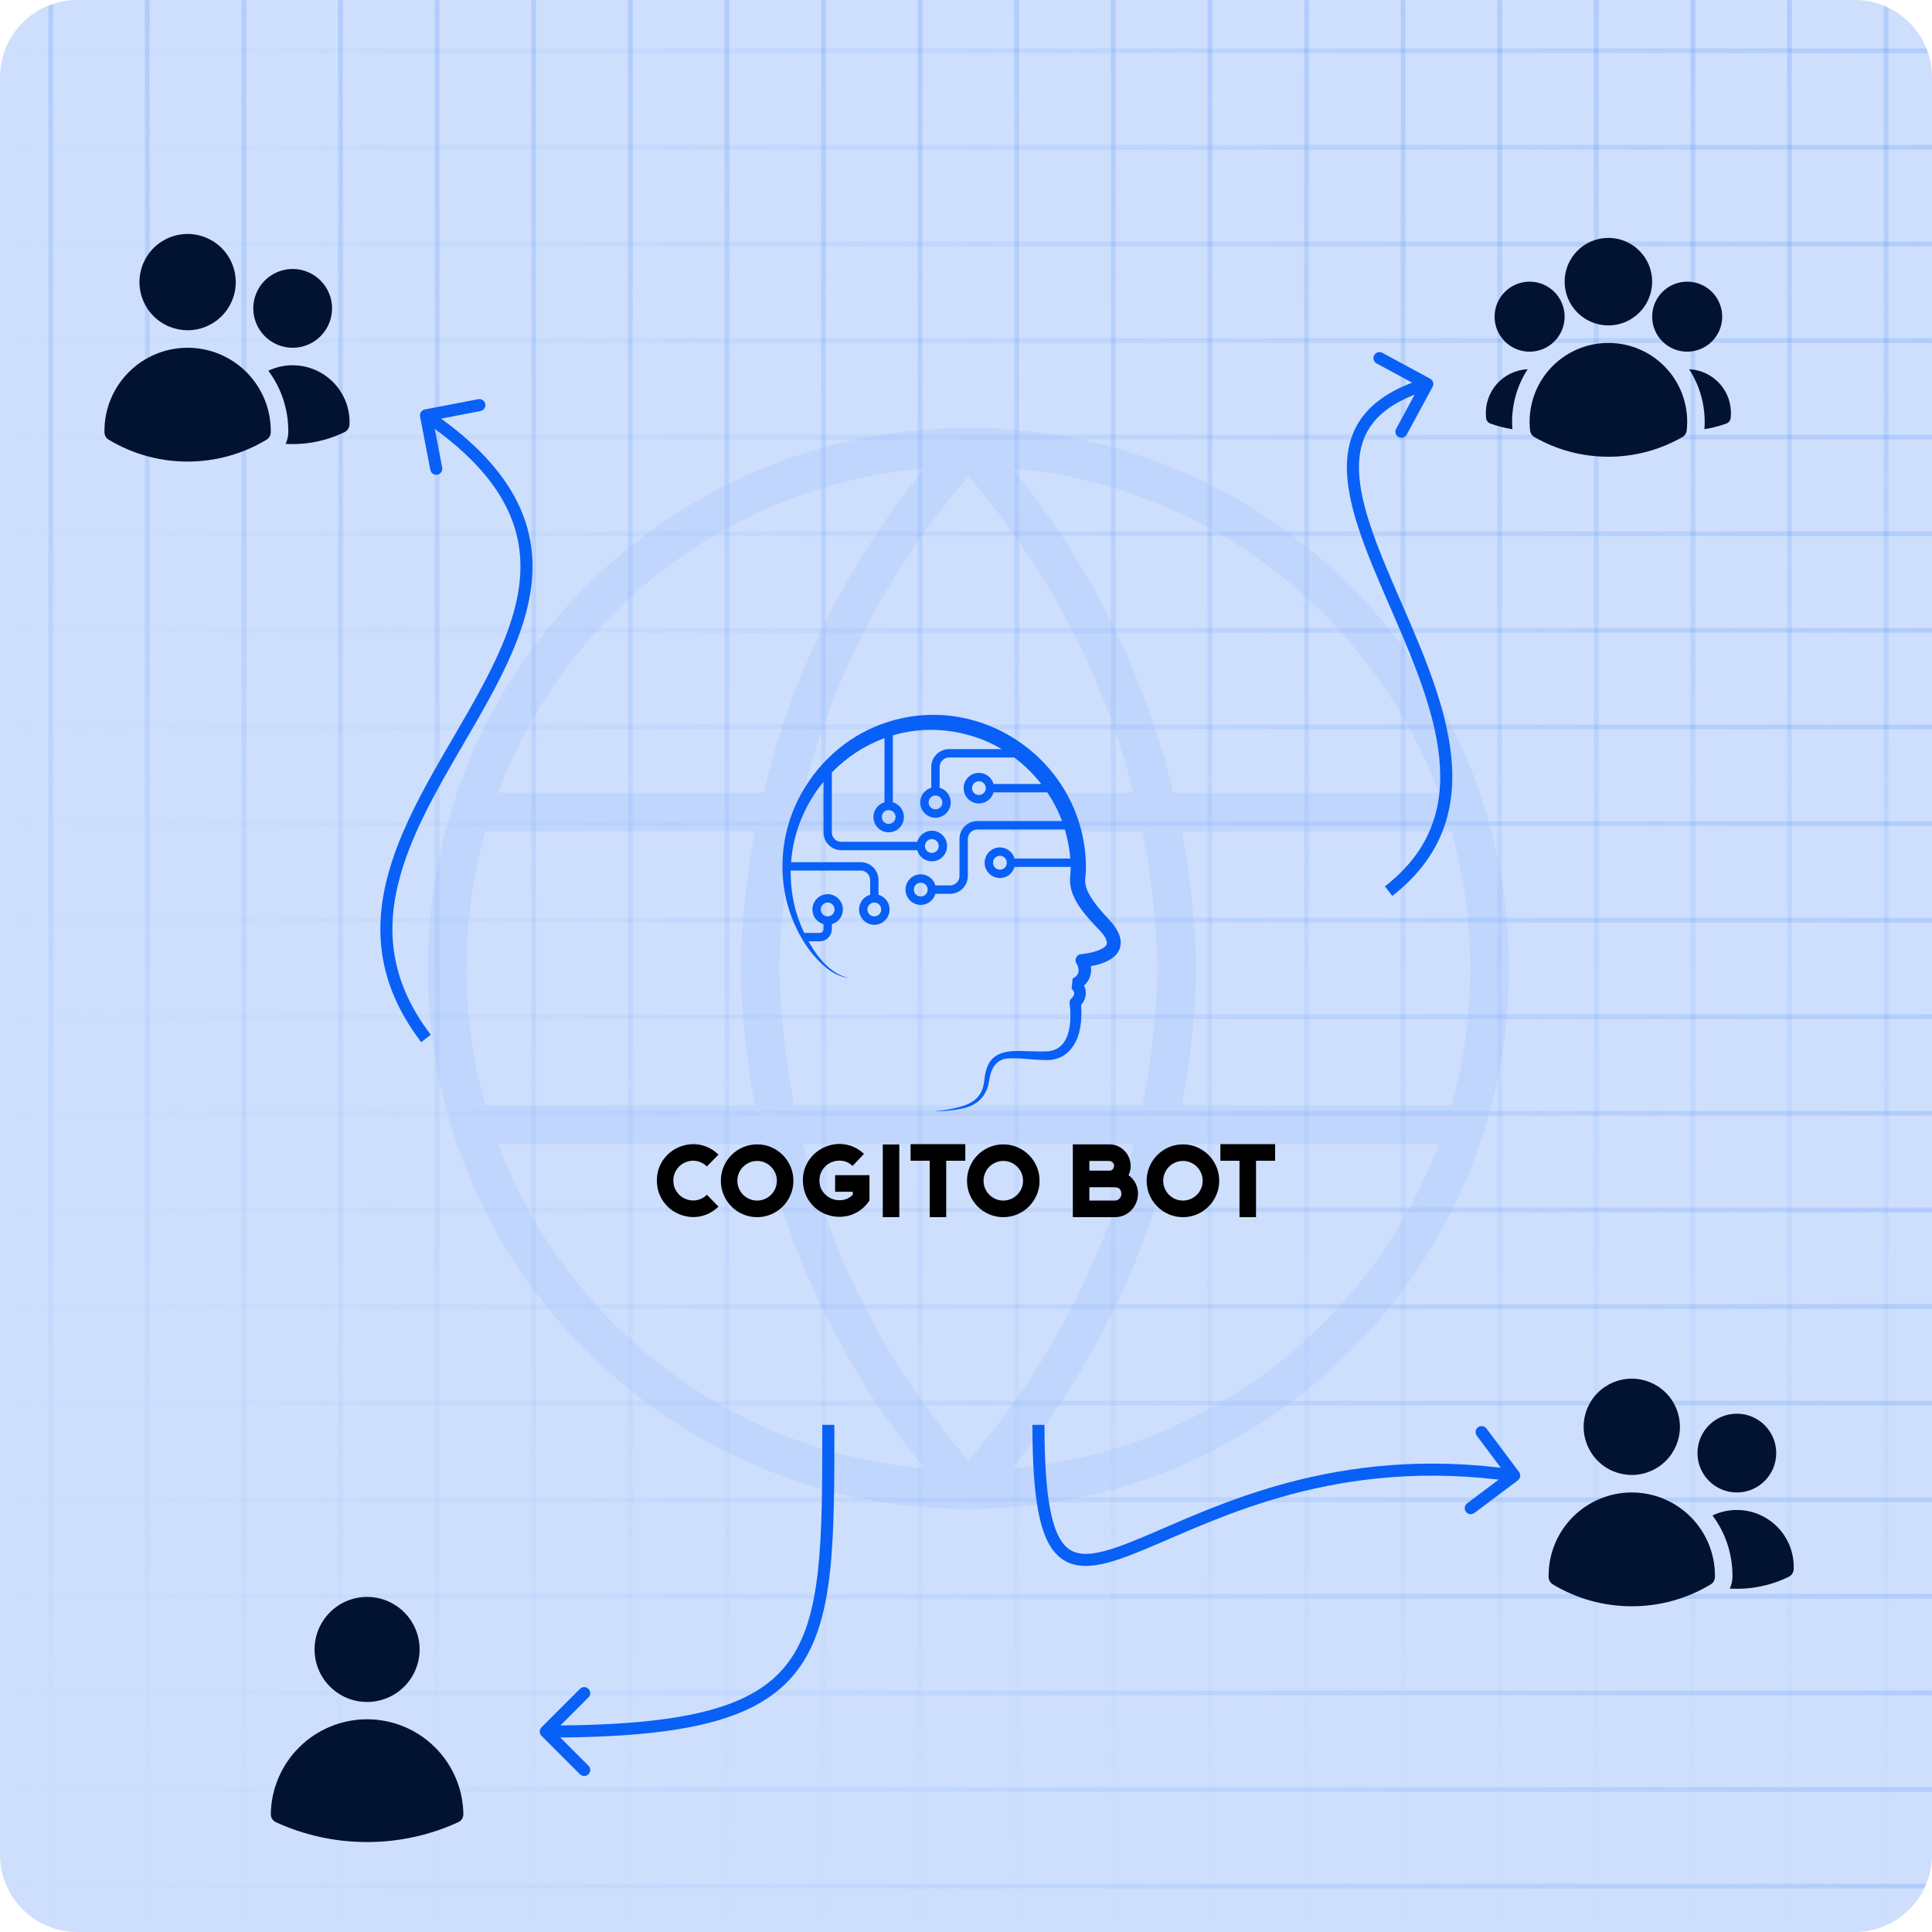 <svg width="400" height="400" viewBox="0 0 400 400" fill="none" xmlns="http://www.w3.org/2000/svg">
<g clip-path="url(#clip0_1541_13255)">
<path d="M0 16C0 7.163 7.163 0 16 0H384C392.837 0 400 7.163 400 16V384C400 392.837 392.837 400 384 400H16C7.163 400 0 392.837 0 384V16Z" fill="#CEDFFD"/>
<g opacity="0.2">
<line x1="10.5" y1="-1" x2="10.5" y2="401" stroke="url(#paint0_linear_1541_13255)"/>
<line x1="30.5" y1="-1" x2="30.5" y2="401" stroke="url(#paint1_linear_1541_13255)"/>
<line x1="50.5" y1="-1" x2="50.5" y2="401" stroke="url(#paint2_linear_1541_13255)"/>
<line x1="70.5" y1="-1" x2="70.5" y2="401" stroke="url(#paint3_linear_1541_13255)"/>
<line x1="90.5" y1="-1" x2="90.5" y2="401" stroke="url(#paint4_linear_1541_13255)"/>
<line x1="110.5" y1="-1" x2="110.5" y2="401" stroke="url(#paint5_linear_1541_13255)"/>
<line x1="130.5" y1="-1" x2="130.5" y2="401" stroke="url(#paint6_linear_1541_13255)"/>
<line x1="150.5" y1="-1" x2="150.5" y2="401" stroke="url(#paint7_linear_1541_13255)"/>
<line x1="170.5" y1="-1" x2="170.5" y2="401" stroke="url(#paint8_linear_1541_13255)"/>
<line x1="190.5" y1="-1" x2="190.5" y2="401" stroke="url(#paint9_linear_1541_13255)"/>
<line x1="210.5" y1="-1" x2="210.5" y2="401" stroke="url(#paint10_linear_1541_13255)"/>
<line x1="230.5" y1="-1" x2="230.5" y2="401" stroke="url(#paint11_linear_1541_13255)"/>
<line x1="250.5" y1="-1" x2="250.5" y2="401" stroke="url(#paint12_linear_1541_13255)"/>
<line x1="270.5" y1="-1" x2="270.501" y2="401" stroke="url(#paint13_linear_1541_13255)"/>
<line x1="290.5" y1="-1" x2="290.501" y2="401" stroke="url(#paint14_linear_1541_13255)"/>
<line x1="310.5" y1="-1" x2="310.501" y2="401" stroke="url(#paint15_linear_1541_13255)"/>
<line x1="330.5" y1="-1" x2="330.501" y2="401" stroke="url(#paint16_linear_1541_13255)"/>
<line x1="350.5" y1="-1" x2="350.501" y2="401" stroke="url(#paint17_linear_1541_13255)"/>
<line x1="370.5" y1="-1" x2="370.501" y2="401" stroke="url(#paint18_linear_1541_13255)"/>
<line x1="390.5" y1="-1" x2="390.501" y2="401" stroke="url(#paint19_linear_1541_13255)"/>
</g>
<g opacity="0.2">
<line x1="401" y1="10.5" x2="-1" y2="10.5" stroke="url(#paint20_linear_1541_13255)"/>
<line x1="401" y1="30.5" x2="-1" y2="30.5" stroke="url(#paint21_linear_1541_13255)"/>
<line x1="401" y1="50.5" x2="-1" y2="50.5" stroke="url(#paint22_linear_1541_13255)"/>
<line x1="401" y1="70.5" x2="-1" y2="70.5" stroke="url(#paint23_linear_1541_13255)"/>
<line x1="401" y1="90.5" x2="-1" y2="90.5" stroke="url(#paint24_linear_1541_13255)"/>
<line x1="401" y1="110.5" x2="-1" y2="110.5" stroke="url(#paint25_linear_1541_13255)"/>
<line x1="401" y1="130.5" x2="-1" y2="130.5" stroke="url(#paint26_linear_1541_13255)"/>
<line x1="401" y1="150.5" x2="-1" y2="150.5" stroke="url(#paint27_linear_1541_13255)"/>
<line x1="401" y1="170.5" x2="-1" y2="170.5" stroke="url(#paint28_linear_1541_13255)"/>
<line x1="401" y1="190.5" x2="-1" y2="190.5" stroke="url(#paint29_linear_1541_13255)"/>
<line x1="401" y1="210.5" x2="-1" y2="210.5" stroke="url(#paint30_linear_1541_13255)"/>
<line x1="401" y1="230.5" x2="-1" y2="230.5" stroke="url(#paint31_linear_1541_13255)"/>
<line x1="401" y1="250.5" x2="-1" y2="250.5" stroke="url(#paint32_linear_1541_13255)"/>
<line x1="401" y1="270.5" x2="-1" y2="270.5" stroke="url(#paint33_linear_1541_13255)"/>
<line x1="401" y1="290.5" x2="-1" y2="290.5" stroke="url(#paint34_linear_1541_13255)"/>
<line x1="401" y1="310.5" x2="-1" y2="310.5" stroke="url(#paint35_linear_1541_13255)"/>
<line x1="401" y1="330.5" x2="-1" y2="330.5" stroke="url(#paint36_linear_1541_13255)"/>
<line x1="401" y1="350.5" x2="-1" y2="350.5" stroke="url(#paint37_linear_1541_13255)"/>
<line x1="401" y1="370.5" x2="-1" y2="370.5" stroke="url(#paint38_linear_1541_13255)"/>
<line x1="401" y1="390.5" x2="-1" y2="390.5" stroke="url(#paint39_linear_1541_13255)"/>
</g>
<path opacity="0.3" d="M200.5 92.584C227.493 122.135 242.834 160.485 243.667 200.5C242.834 240.516 227.493 278.865 200.5 308.417M200.5 92.584C173.507 122.135 158.167 160.485 157.333 200.5C158.167 240.516 173.507 278.865 200.5 308.417M200.5 92.584C140.899 92.584 92.584 140.899 92.584 200.5C92.584 260.1 140.899 308.417 200.5 308.417M200.5 92.584C260.1 92.584 308.417 140.899 308.417 200.5C308.417 260.1 260.1 308.417 200.5 308.417M97.98 168.125H303.021M97.979 232.875H303.021" stroke="#9DBFFB" stroke-width="8" stroke-linecap="round" stroke-linejoin="round"/>
<path d="M144.887 240.563C144.355 240.37 143.824 240.287 143.299 240.317C142.774 240.347 142.269 240.473 141.787 240.696C141.305 240.919 140.883 241.224 140.52 241.611C140.158 241.997 139.872 242.451 139.664 242.97C139.457 243.491 139.375 244.063 139.42 244.687C139.449 245.281 139.59 245.816 139.842 246.292C140.094 246.768 140.408 247.173 140.786 247.507C141.163 247.84 141.589 248.097 142.064 248.275C142.538 248.453 143.026 248.543 143.531 248.543C144.035 248.543 144.53 248.448 145.02 248.253C145.509 248.06 145.952 247.762 146.352 247.36L148.751 249.813C147.952 250.585 147.085 251.145 146.152 251.496C145.22 251.845 144.278 252.006 143.331 251.976C142.383 251.946 141.468 251.745 140.587 251.374C139.705 251.003 138.924 250.486 138.244 249.826C137.562 249.164 137.018 248.377 136.611 247.464C136.204 246.549 136 245.534 136 244.421C136 243.307 136.204 242.291 136.611 241.378C137.018 240.465 137.562 239.682 138.244 239.027C138.926 238.373 139.707 237.861 140.587 237.488C141.468 237.117 142.383 236.916 143.331 236.886C144.278 236.856 145.22 237.016 146.152 237.366C147.085 237.715 147.952 238.277 148.751 239.05L146.352 241.502C145.907 241.071 145.42 240.76 144.885 240.566L144.887 240.563Z" fill="black"/>
<path d="M156.753 236.929C157.79 236.929 158.763 237.126 159.675 237.52C160.587 237.913 161.381 238.453 162.063 239.136C162.745 239.82 163.282 240.619 163.674 241.532C164.066 242.445 164.263 243.423 164.263 244.464C164.263 245.504 164.066 246.481 163.674 247.396C163.282 248.311 162.743 249.109 162.063 249.792C161.381 250.476 160.585 251.014 159.675 251.408C158.763 251.801 157.79 251.998 156.753 251.998C155.716 251.998 154.742 251.801 153.83 251.408C152.918 251.014 152.122 250.476 151.442 249.792C150.76 249.107 150.224 248.309 149.831 247.396C149.439 246.483 149.243 245.504 149.243 244.464C149.243 243.423 149.439 242.446 149.831 241.532C150.224 240.617 150.76 239.82 151.442 239.136C152.124 238.451 152.92 237.913 153.83 237.52C154.742 237.126 155.716 236.929 156.753 236.929ZM156.753 248.566C157.315 248.566 157.844 248.459 158.341 248.243C158.836 248.028 159.27 247.735 159.642 247.362C160.011 246.991 160.305 246.556 160.52 246.057C160.735 245.56 160.841 245.028 160.841 244.464C160.841 243.899 160.733 243.369 160.52 242.87C160.305 242.373 160.011 241.938 159.642 241.565C159.272 241.194 158.838 240.9 158.341 240.684C157.844 240.469 157.315 240.362 156.753 240.362C156.19 240.362 155.659 240.471 155.164 240.684C154.667 240.9 154.234 241.194 153.864 241.565C153.494 241.937 153.2 242.371 152.986 242.87C152.771 243.369 152.664 243.899 152.664 244.464C152.664 245.028 152.771 245.56 152.986 246.057C153.2 246.556 153.492 246.991 153.864 247.362C154.234 247.733 154.667 248.028 155.164 248.243C155.659 248.459 156.19 248.566 156.753 248.566Z" fill="black"/>
<path d="M177.681 243.306H180.013V248.566C179.361 249.531 178.591 250.287 177.701 250.829C176.812 251.371 175.883 251.714 174.914 251.854C173.944 251.995 172.972 251.952 172.002 251.721C171.032 251.491 170.147 251.089 169.347 250.518C168.547 249.946 167.869 249.217 167.314 248.334C166.759 247.449 166.413 246.427 166.281 245.268C166.148 244.11 166.247 243.036 166.581 242.048C166.914 241.06 167.404 240.197 168.048 239.462C168.693 238.728 169.459 238.133 170.348 237.68C171.238 237.226 172.17 236.956 173.148 236.866C174.125 236.776 175.11 236.892 176.102 237.211C177.094 237.531 178.019 238.092 178.879 238.894L176.524 241.391C175.872 240.782 175.147 240.43 174.347 240.332C173.548 240.237 172.8 240.34 172.103 240.643C171.406 240.949 170.825 241.431 170.36 242.093C169.893 242.754 169.659 243.531 169.659 244.423C169.659 245.315 169.9 246.106 170.38 246.751C170.862 247.398 171.455 247.87 172.157 248.167C172.86 248.465 173.609 248.56 174.402 248.457C175.194 248.354 175.915 247.989 176.567 247.364V246.74H172.901V243.307H177.677L177.681 243.306Z" fill="black"/>
<path d="M182.77 236.952H186.191V251.999H182.77V236.952Z" fill="black"/>
<path d="M188.525 236.886H199.856V240.319H195.902V252H192.481V240.319H188.527V236.886H188.525Z" fill="black"/>
<path d="M207.721 236.929C208.758 236.929 209.732 237.126 210.643 237.52C211.553 237.913 212.349 238.453 213.031 239.136C213.714 239.82 214.25 240.619 214.642 241.532C215.035 242.445 215.231 243.423 215.231 244.464C215.231 245.504 215.035 246.481 214.642 247.396C214.25 248.311 213.712 249.109 213.031 249.792C212.349 250.476 211.553 251.014 210.643 251.408C209.732 251.801 208.758 251.998 207.721 251.998C206.684 251.998 205.71 251.801 204.798 251.408C203.886 251.014 203.09 250.476 202.41 249.792C201.728 249.107 201.192 248.309 200.8 247.396C200.407 246.483 200.211 245.504 200.211 244.464C200.211 243.423 200.407 242.446 200.8 241.532C201.192 240.617 201.728 239.82 202.41 239.136C203.092 238.451 203.888 237.913 204.798 237.52C205.708 237.126 206.684 236.929 207.721 236.929ZM207.721 248.566C208.283 248.566 208.812 248.459 209.309 248.243C209.804 248.028 210.238 247.735 210.61 247.362C210.98 246.991 211.273 246.556 211.488 246.057C211.703 245.56 211.809 245.028 211.809 244.464C211.809 243.899 211.701 243.369 211.488 242.87C211.273 242.373 210.98 241.938 210.61 241.565C210.24 241.194 209.806 240.9 209.309 240.684C208.812 240.469 208.283 240.362 207.721 240.362C207.158 240.362 206.628 240.471 206.133 240.684C205.636 240.9 205.202 241.194 204.832 241.565C204.462 241.937 204.169 242.371 203.954 242.87C203.739 243.369 203.632 243.899 203.632 244.464C203.632 245.028 203.739 245.56 203.954 246.057C204.169 246.556 204.46 246.991 204.832 247.362C205.202 247.733 205.636 248.028 206.133 248.243C206.628 248.459 207.158 248.566 207.721 248.566Z" fill="black"/>
<path d="M233.65 243.305C234.272 243.766 234.741 244.301 235.061 244.91C235.378 245.519 235.56 246.147 235.604 246.794C235.649 247.441 235.567 248.073 235.36 248.689C235.152 249.306 234.84 249.859 234.427 250.35C234.012 250.842 233.497 251.239 232.884 251.543C232.269 251.848 231.576 252 230.806 252H222.119V236.931H229.673C230.488 236.931 231.221 237.124 231.873 237.51C232.525 237.897 233.039 238.399 233.416 239.016C233.794 239.633 234.016 240.321 234.083 241.078C234.151 241.835 234.005 242.58 233.65 243.307V243.305ZM225.54 242.37H229.64C229.795 242.37 229.935 242.347 230.062 242.302C230.187 242.257 230.299 242.184 230.395 242.079C230.492 241.976 230.569 241.819 230.628 241.61C230.718 241.284 230.658 241.001 230.451 240.763C230.361 240.63 230.243 240.532 230.096 240.472C230.036 240.442 229.963 240.412 229.873 240.382H229.73C229.662 240.382 229.629 240.375 229.629 240.36H225.54V242.366V242.37ZM231.85 248.076C232.118 247.765 232.22 247.392 232.161 246.963C232.116 246.682 232.039 246.46 231.927 246.305C231.815 246.149 231.682 246.033 231.527 245.96C231.372 245.885 231.195 245.842 230.995 245.827C230.795 245.812 230.576 245.804 230.339 245.804H225.54V248.568H230.873C230.976 248.568 231.043 248.56 231.073 248.545C231.118 248.53 231.165 248.519 231.217 248.511C231.269 248.504 231.318 248.485 231.361 248.455C231.568 248.365 231.731 248.239 231.85 248.076Z" fill="black"/>
<path d="M244.914 236.929C245.951 236.929 246.925 237.126 247.837 237.52C248.747 237.913 249.543 238.453 250.225 239.136C250.907 239.82 251.443 240.619 251.836 241.532C252.228 242.445 252.424 243.423 252.424 244.464C252.424 245.504 252.228 246.481 251.836 247.396C251.443 248.311 250.905 249.109 250.225 249.792C249.543 250.476 248.747 251.014 247.837 251.408C246.925 251.801 245.951 251.998 244.914 251.998C243.877 251.998 242.904 251.801 241.992 251.408C241.08 251.014 240.284 250.476 239.604 249.792C238.922 249.107 238.385 248.309 237.993 247.396C237.601 246.483 237.404 245.504 237.404 244.464C237.404 243.423 237.601 242.446 237.993 241.532C238.385 240.617 238.922 239.82 239.604 239.136C240.286 238.451 241.082 237.913 241.992 237.52C242.902 237.126 243.877 236.929 244.914 236.929ZM244.914 248.566C245.477 248.566 246.006 248.459 246.503 248.243C246.998 248.028 247.431 247.735 247.803 247.362C248.173 246.991 248.466 246.556 248.681 246.057C248.896 245.56 249.003 245.028 249.003 244.464C249.003 243.899 248.894 243.369 248.681 242.87C248.466 242.373 248.173 241.938 247.803 241.565C247.433 241.194 247 240.9 246.503 240.684C246.006 240.469 245.477 240.362 244.914 240.362C244.352 240.362 243.821 240.471 243.326 240.684C242.829 240.9 242.395 241.194 242.025 241.565C241.655 241.937 241.362 242.371 241.147 242.87C240.932 243.369 240.826 243.899 240.826 244.464C240.826 245.028 240.932 245.56 241.147 246.057C241.362 246.556 241.654 246.991 242.025 247.362C242.395 247.733 242.829 248.028 243.326 248.243C243.821 248.459 244.352 248.566 244.914 248.566Z" fill="black"/>
<path d="M252.668 236.886H264V240.319H260.046V252H256.624V240.319H252.668V236.886Z" fill="black"/>
<path d="M231.738 193.567C231.068 191.799 229.87 190.695 228.689 189.384C227.691 188.277 226.731 187.135 225.974 185.946C225.292 184.85 224.696 183.678 224.673 182.424C224.645 181.796 224.883 180.511 224.838 179.561L224.825 178.95L224.81 178.339C223.868 157.122 202.467 142.601 182.538 149.916C175.118 152.588 168.942 158.296 165.362 165.309C161.636 172.604 160.916 181.413 163.629 189.148C165.212 193.584 167.752 197.817 171.496 200.708C172.756 201.63 174.219 202.342 175.768 202.477C172.244 201.791 169.39 198.492 167.395 194.892H169.715C171.098 194.892 172.223 193.764 172.223 192.377V191.342C173.544 190.963 174.516 189.743 174.516 188.297C174.516 186.55 173.1 185.129 171.358 185.129C169.616 185.129 168.2 186.55 168.2 188.297C168.2 189.743 169.172 190.963 170.493 191.342V192.377C170.493 192.806 170.145 193.155 169.717 193.155H166.507C165.784 191.623 165.218 190.102 164.825 188.77C164.016 185.89 163.663 183.027 163.706 180.24H178.201C179.277 180.24 180.152 181.117 180.152 182.197V185.253C178.831 185.631 177.859 186.852 177.859 188.297C177.859 190.044 179.275 191.467 181.017 191.467C182.758 191.467 184.177 190.046 184.177 188.297C184.177 186.852 183.205 185.631 181.884 185.253V182.197C181.884 180.159 180.232 178.502 178.201 178.502H163.783C164.25 172.27 166.7 166.496 170.493 161.871V172.334C170.493 174.372 172.145 176.029 174.176 176.029H189.891C190.268 177.354 191.485 178.329 192.926 178.329C194.667 178.329 196.085 176.908 196.085 175.159C196.085 173.41 194.669 171.991 192.926 171.991C191.485 171.991 190.268 172.966 189.891 174.291H174.176C173.1 174.291 172.225 173.414 172.225 172.334V159.931C175.275 156.802 178.991 154.344 183.125 152.826V166.106C181.804 166.485 180.832 167.705 180.832 169.151C180.832 170.898 182.248 172.321 183.99 172.321C185.731 172.321 187.148 170.9 187.148 169.151C187.148 167.705 186.176 166.485 184.855 166.106V152.252C189.792 150.792 195.246 150.653 200.822 152.267C203.134 152.916 205.341 153.879 207.396 155.098H196.493C194.462 155.098 192.81 156.755 192.81 158.793V163.092C191.489 163.47 190.517 164.691 190.517 166.136C190.517 167.883 191.933 169.304 193.675 169.304C195.416 169.304 196.835 167.883 196.835 166.136C196.835 164.691 195.863 163.47 194.542 163.092V158.793C194.542 157.713 195.416 156.836 196.493 156.836H209.995C212.083 158.403 213.964 160.25 215.573 162.31H205.705C205.328 160.984 204.111 160.01 202.67 160.01C200.929 160.01 199.512 161.431 199.512 163.18C199.512 164.929 200.929 166.348 202.67 166.348C204.111 166.348 205.328 165.373 205.705 164.048H216.831C218.073 165.904 219.107 167.902 219.886 169.998H202.334C200.303 169.998 198.651 171.655 198.651 173.693V181.357C198.651 182.437 197.776 183.314 196.7 183.314H193.667C193.29 181.989 192.073 181.014 190.633 181.014C188.891 181.014 187.475 182.435 187.475 184.182C187.475 185.929 188.891 187.352 190.633 187.352C192.073 187.352 193.29 186.377 193.667 185.052H196.7C198.731 185.052 200.383 183.395 200.383 181.357V173.693C200.383 172.613 201.258 171.736 202.334 171.736H220.469C220.652 172.349 220.813 172.969 220.951 173.596C221.261 174.957 221.48 176.35 221.588 177.748H210.053C209.676 176.423 208.459 175.448 207.019 175.448C205.277 175.448 203.861 176.869 203.861 178.618C203.861 180.367 205.277 181.786 207.019 181.786C208.459 181.786 209.676 180.811 210.053 179.486H221.682C221.704 180.478 221.51 181.205 221.54 182.532C221.575 183.507 221.826 184.469 222.171 185.309C223.158 187.667 224.847 189.609 226.514 191.407C227.48 192.491 229.023 193.721 229.167 195.185C229.143 195.833 228.674 196.118 227.945 196.523C226.781 197.097 225.196 197.427 223.795 197.549C222.857 197.62 222.326 198.807 222.928 199.553C223.614 200.82 223.425 201.939 222.085 202.586L221.852 204.697C221.84 204.686 221.908 204.744 221.939 204.778C222.309 205.149 222.577 205.642 222.278 206.137C222.175 206.36 221.908 206.63 221.738 206.817C221.515 207.067 221.399 207.41 221.454 207.766C221.682 209.412 221.682 211.208 221.401 212.847C220.942 215.64 219.372 217.668 216.515 217.687C215.267 217.728 213.036 217.636 211.767 217.606C208.721 217.492 205.374 217.76 204.296 221.204C203.629 222.955 203.988 224.82 202.945 226.408C202.054 227.977 200.355 228.75 198.67 229.179C196.93 229.678 195.119 229.948 193.297 230.062C195.123 230.092 196.962 229.965 198.772 229.597C200.647 229.286 202.519 228.493 203.612 226.851C204.173 226.052 204.554 225.12 204.715 224.145C205.096 221.465 206.011 219.164 209.061 219.117C211.419 219.02 214.058 219.47 216.52 219.483C217.829 219.5 219.15 219.232 220.303 218.488C223.627 216.208 224.088 211.802 223.832 208.051C224.886 206.876 225.088 205.346 224.438 204.041C225.626 203.046 226.065 201.514 225.849 200.025C229.279 199.47 233.151 197.613 231.735 193.567H231.738ZM169.934 188.295C169.934 187.506 170.573 186.865 171.36 186.865C172.147 186.865 172.786 187.506 172.786 188.295C172.786 189.085 172.147 189.726 171.36 189.726C170.573 189.726 169.934 189.085 169.934 188.295ZM181.021 186.865C181.807 186.865 182.446 187.506 182.446 188.295C182.446 189.085 181.807 189.726 181.021 189.726C180.234 189.726 179.595 189.085 179.595 188.295C179.595 187.506 180.234 186.865 181.021 186.865ZM192.927 173.727C193.714 173.727 194.353 174.368 194.353 175.157C194.353 175.946 193.714 176.588 192.927 176.588C192.141 176.588 191.502 175.946 191.502 175.157C191.502 174.368 192.141 173.727 192.927 173.727ZM185.419 169.147C185.419 169.936 184.78 170.577 183.994 170.577C183.207 170.577 182.568 169.936 182.568 169.147C182.568 168.358 183.207 167.716 183.994 167.716C184.78 167.716 185.419 168.358 185.419 169.147ZM195.106 166.132C195.106 166.922 194.467 167.563 193.68 167.563C192.894 167.563 192.255 166.922 192.255 166.132C192.255 165.343 192.894 164.702 193.68 164.702C194.467 164.702 195.106 165.343 195.106 166.132ZM202.674 164.606C201.887 164.606 201.248 163.965 201.248 163.176C201.248 162.387 201.887 161.746 202.674 161.746C203.461 161.746 204.1 162.387 204.1 163.176C204.1 163.965 203.461 164.606 202.674 164.606ZM190.635 185.613C189.848 185.613 189.209 184.971 189.209 184.182C189.209 183.393 189.848 182.752 190.635 182.752C191.421 182.752 192.06 183.393 192.06 184.182C192.06 184.971 191.421 185.613 190.635 185.613ZM207.022 180.047C206.236 180.047 205.597 179.405 205.597 178.616C205.597 177.827 206.236 177.186 207.022 177.186C207.809 177.186 208.448 177.827 208.448 178.616C208.448 179.405 207.809 180.047 207.022 180.047Z" fill="#0960F6"/>
<path d="M296.599 80.095C296.928 79.488 296.702 78.729 296.095 78.401L286.2 73.048C285.593 72.719 284.834 72.945 284.506 73.552C284.177 74.159 284.403 74.918 285.01 75.246L293.806 80.005L289.047 88.8C288.719 89.407 288.945 90.166 289.552 90.494C290.159 90.823 290.918 90.597 291.246 89.99L296.599 80.095ZM295.143 78.302C289.116 80.097 284.958 82.668 282.344 85.962C279.716 89.274 278.756 93.18 278.867 97.416C278.978 101.625 280.145 106.211 281.813 110.982C283.483 115.758 285.687 120.807 287.916 125.936C292.404 136.262 296.982 146.903 297.983 156.898C298.48 161.868 298.085 166.626 296.377 171.07C294.673 175.506 291.633 179.701 286.732 183.513L288.267 185.487C293.491 181.424 296.827 176.869 298.711 171.967C300.591 167.073 300.996 161.906 300.47 156.649C299.424 146.191 294.658 135.176 290.209 124.939C287.969 119.787 285.806 114.828 284.173 110.157C282.538 105.48 281.467 101.179 281.367 97.35C281.267 93.547 282.124 90.261 284.302 87.516C286.495 84.754 290.134 82.403 295.857 80.698L295.143 78.302Z" fill="#0960F6"/>
<path d="M86.972 86.236C86.842 85.558 87.286 84.903 87.964 84.772L99.011 82.648C99.689 82.518 100.345 82.962 100.475 83.64C100.605 84.318 100.161 84.973 99.484 85.103L89.663 86.992L91.552 96.812C91.682 97.49 91.238 98.145 90.56 98.275C89.882 98.406 89.227 97.962 89.097 97.284L86.972 86.236ZM88.901 84.965C104.433 95.488 110.176 106.147 110.249 117.064C110.321 127.822 104.861 138.532 98.807 149.105C92.685 159.798 85.938 170.385 82.888 181.242C79.872 191.974 80.502 202.881 89.193 214.24L87.207 215.76C77.966 203.681 77.287 191.932 80.481 180.566C83.639 169.326 90.62 158.374 96.638 147.863C102.724 137.234 107.816 127.076 107.749 117.081C107.683 107.244 102.595 97.262 87.499 87.035L88.901 84.965Z" fill="#0960F6"/>
<path d="M112.116 357.616C111.628 358.104 111.628 358.896 112.116 359.384L120.071 367.339C120.559 367.827 121.351 367.827 121.839 367.339C122.327 366.851 122.327 366.059 121.839 365.571L114.768 358.5L121.839 351.429C122.327 350.941 122.327 350.149 121.839 349.661C121.351 349.173 120.559 349.173 120.071 349.661L112.116 357.616ZM113 359.75C127.658 359.75 138.755 358.813 147.138 356.607C155.549 354.395 161.316 350.882 165.19 345.684C169.041 340.517 170.904 333.835 171.828 325.521C172.752 317.21 172.75 307.1 172.75 295L170.25 295C170.25 307.15 170.248 317.102 169.344 325.245C168.439 333.384 166.647 339.546 163.185 344.191C159.746 348.805 154.544 352.074 146.502 354.19C138.433 356.312 127.592 357.25 113 357.25L113 359.75Z" fill="#0960F6"/>
<path d="M314.5 304.751C314.914 305.303 314.802 306.087 314.25 306.501L305.25 313.251C304.698 313.665 303.914 313.553 303.5 313.001C303.086 312.449 303.198 311.665 303.75 311.251L311.75 305.251L305.75 297.251C305.336 296.699 305.448 295.915 306 295.501C306.552 295.087 307.336 295.199 307.75 295.751L314.5 304.751ZM313.323 306.738C276.968 301.544 252.661 314.256 237.169 320.716C233.313 322.324 229.9 323.589 226.975 324.035C224.014 324.487 221.356 324.129 219.229 322.259C217.169 320.447 215.835 317.406 214.991 313.059C214.141 308.683 213.75 302.776 213.75 295L216.25 295C216.25 302.724 216.641 308.442 217.445 312.583C218.255 316.754 219.448 319.122 220.88 320.381C222.246 321.582 224.044 321.954 226.597 321.564C229.186 321.169 232.344 320.019 236.206 318.409C251.589 311.994 276.532 298.957 313.677 304.263L313.323 306.738Z" fill="#0960F6"/>
<path fill-rule="evenodd" clip-rule="evenodd" d="M65.125 341.5C65.125 338.616 66.271 335.85 68.31 333.81C70.35 331.771 73.116 330.625 76 330.625C78.884 330.625 81.65 331.771 83.69 333.81C85.729 335.85 86.875 338.616 86.875 341.5C86.875 344.384 85.729 347.15 83.69 349.19C81.65 351.229 78.884 352.375 76 352.375C73.116 352.375 70.35 351.229 68.31 349.19C66.271 347.15 65.125 344.384 65.125 341.5ZM56.065 375.587C56.146 370.354 58.282 365.362 62.012 361.69C65.742 358.018 70.766 355.96 76 355.96C81.234 355.96 86.258 358.018 89.988 361.69C93.717 365.362 95.853 370.354 95.935 375.587C95.941 375.939 95.845 376.286 95.657 376.584C95.469 376.883 95.199 377.12 94.879 377.267C88.956 379.982 82.516 381.384 76 381.375C69.267 381.375 62.87 379.906 57.121 377.267C56.801 377.12 56.53 376.883 56.343 376.584C56.155 376.286 56.059 375.939 56.065 375.587Z" fill="#021331"/>
<path d="M327.875 295.406C327.875 292.762 328.925 290.227 330.795 288.357C332.664 286.488 335.2 285.438 337.844 285.438C340.488 285.438 343.023 286.488 344.893 288.357C346.762 290.227 347.812 292.762 347.812 295.406C347.812 298.05 346.762 300.586 344.893 302.455C343.023 304.325 340.488 305.375 337.844 305.375C335.2 305.375 332.664 304.325 330.795 302.455C328.925 300.586 327.875 298.05 327.875 295.406ZM351.438 300.844C351.438 299.773 351.648 298.712 352.058 297.722C352.468 296.733 353.069 295.834 353.826 295.076C354.584 294.319 355.483 293.718 356.472 293.308C357.462 292.898 358.523 292.688 359.594 292.688C360.665 292.688 361.725 292.898 362.715 293.308C363.705 293.718 364.604 294.319 365.361 295.076C366.118 295.834 366.719 296.733 367.129 297.722C367.539 298.712 367.75 299.773 367.75 300.844C367.75 303.007 366.891 305.081 365.361 306.611C363.832 308.141 361.757 309 359.594 309C357.431 309 355.356 308.141 353.826 306.611C352.297 305.081 351.438 303.007 351.438 300.844ZM320.625 326.219C320.625 321.652 322.439 317.272 325.668 314.043C328.897 310.814 333.277 309 337.844 309C342.41 309 346.79 310.814 350.019 314.043C353.248 317.272 355.062 321.652 355.062 326.219V326.226L355.06 326.514C355.055 326.821 354.972 327.122 354.818 327.388C354.665 327.655 354.446 327.878 354.183 328.036C349.251 331.006 343.601 332.571 337.844 332.562C331.87 332.562 326.278 330.91 321.507 328.036C321.243 327.878 321.024 327.655 320.87 327.389C320.716 327.122 320.633 326.821 320.627 326.514L320.625 326.219ZM358.688 326.226L358.685 326.574C358.672 327.379 358.479 328.172 358.122 328.894C362.341 329.154 366.555 328.313 370.35 326.453C370.644 326.31 370.893 326.09 371.072 325.816C371.251 325.542 371.352 325.226 371.365 324.899C371.451 322.872 371.011 320.858 370.089 319.05C369.167 317.243 367.794 315.705 366.103 314.584C364.412 313.463 362.46 312.798 360.437 312.653C358.413 312.508 356.386 312.888 354.553 313.756C357.243 317.353 358.693 321.727 358.685 326.219L358.688 326.226Z" fill="#021331"/>
<path d="M28.875 58.406C28.875 55.762 29.925 53.227 31.795 51.357C33.664 49.488 36.2 48.438 38.844 48.438C41.488 48.438 44.023 49.488 45.893 51.357C47.762 53.227 48.812 55.762 48.812 58.406C48.812 61.05 47.762 63.586 45.893 65.455C44.023 67.325 41.488 68.375 38.844 68.375C36.2 68.375 33.664 67.325 31.795 65.455C29.925 63.586 28.875 61.05 28.875 58.406ZM52.438 63.844C52.438 62.773 52.648 61.712 53.058 60.722C53.468 59.733 54.069 58.834 54.826 58.076C55.584 57.319 56.483 56.718 57.472 56.308C58.462 55.898 59.523 55.688 60.594 55.688C61.665 55.688 62.725 55.898 63.715 56.308C64.705 56.718 65.604 57.319 66.361 58.076C67.118 58.834 67.719 59.733 68.129 60.722C68.539 61.712 68.75 62.773 68.75 63.844C68.75 66.007 67.891 68.082 66.361 69.611C64.832 71.141 62.757 72 60.594 72C58.431 72 56.356 71.141 54.826 69.611C53.297 68.082 52.438 66.007 52.438 63.844ZM21.625 89.219C21.625 84.652 23.439 80.272 26.668 77.043C29.897 73.814 34.277 72 38.844 72C43.41 72 47.79 73.814 51.019 77.043C54.248 80.272 56.062 84.652 56.062 89.219V89.226L56.06 89.514C56.055 89.821 55.972 90.122 55.818 90.388C55.665 90.655 55.446 90.877 55.183 91.036C50.251 94.006 44.601 95.571 38.844 95.562C32.87 95.562 27.278 93.909 22.507 91.036C22.243 90.878 22.024 90.655 21.87 90.389C21.716 90.122 21.633 89.821 21.627 89.514L21.625 89.219ZM59.688 89.226L59.685 89.574C59.672 90.379 59.479 91.172 59.122 91.894C63.341 92.154 67.555 91.313 71.35 89.453C71.644 89.31 71.893 89.09 72.072 88.816C72.251 88.542 72.352 88.226 72.365 87.899C72.451 85.872 72.011 83.858 71.089 82.05C70.167 80.243 68.794 78.704 67.103 77.584C65.412 76.463 63.46 75.798 61.437 75.653C59.413 75.508 57.386 75.888 55.553 76.756C58.243 80.353 59.693 84.727 59.685 89.219L59.688 89.226Z" fill="#021331"/>
<path fill-rule="evenodd" clip-rule="evenodd" d="M323.938 58.312C323.938 55.909 324.892 53.604 326.592 51.904C328.291 50.205 330.596 49.25 333 49.25C335.404 49.25 337.709 50.205 339.408 51.904C341.108 53.604 342.062 55.909 342.062 58.312C342.062 60.716 341.108 63.021 339.408 64.721C337.709 66.42 335.404 67.375 333 67.375C330.596 67.375 328.291 66.42 326.592 64.721C324.892 63.021 323.938 60.716 323.938 58.312ZM342.062 65.562C342.062 63.64 342.826 61.796 344.186 60.436C345.546 59.076 347.39 58.312 349.312 58.312C351.235 58.312 353.079 59.076 354.439 60.436C355.799 61.796 356.562 63.64 356.562 65.562C356.562 67.485 355.799 69.329 354.439 70.689C353.079 72.049 351.235 72.812 349.312 72.812C347.39 72.812 345.546 72.049 344.186 70.689C342.826 69.329 342.062 67.485 342.062 65.562ZM309.438 65.562C309.438 63.64 310.201 61.796 311.561 60.436C312.921 59.076 314.765 58.312 316.688 58.312C318.61 58.312 320.454 59.076 321.814 60.436C323.174 61.796 323.938 63.64 323.938 65.562C323.938 67.485 323.174 69.329 321.814 70.689C320.454 72.049 318.61 72.812 316.688 72.812C314.765 72.812 312.921 72.049 311.561 70.689C310.201 69.329 309.438 67.485 309.438 65.562ZM319.249 78.533C320.723 76.222 322.756 74.321 325.159 73.004C327.563 71.688 330.26 70.998 333 71C335.295 70.998 337.565 71.481 339.661 72.417C341.757 73.353 343.632 74.721 345.162 76.431C346.693 78.142 347.845 80.156 348.543 82.343C349.241 84.53 349.47 86.839 349.213 89.12C349.182 89.403 349.084 89.676 348.928 89.914C348.772 90.153 348.562 90.351 348.314 90.493C343.654 93.167 338.373 94.57 333 94.562C327.43 94.562 322.198 93.084 317.686 90.493C317.438 90.351 317.228 90.153 317.072 89.914C316.916 89.676 316.818 89.403 316.787 89.12C316.381 85.415 317.249 81.681 319.249 78.535V78.533Z" fill="#021331"/>
<path d="M316.282 76.447C313.898 80.126 312.788 84.486 313.121 88.857C311.67 88.637 310.242 88.281 308.858 87.793L308.58 87.697C308.332 87.609 308.115 87.451 307.955 87.242C307.795 87.033 307.699 86.782 307.678 86.52L307.654 86.228C307.557 85.014 307.704 83.794 308.089 82.639C308.473 81.484 309.086 80.418 309.891 79.506C310.697 78.593 311.677 77.852 312.775 77.326C313.873 76.801 315.066 76.502 316.282 76.447ZM352.88 88.857C353.213 84.486 352.102 80.126 349.719 76.447C350.935 76.502 352.127 76.801 353.225 77.326C354.323 77.852 355.304 78.593 356.109 79.506C356.914 80.418 357.527 81.484 357.912 82.639C358.296 83.794 358.444 85.014 358.346 86.228L358.322 86.52C358.301 86.782 358.205 87.032 358.045 87.24C357.885 87.449 357.668 87.607 357.421 87.694L357.143 87.791C355.772 88.274 354.349 88.635 352.88 88.857Z" fill="#021331"/>
</g>
<defs>
<linearGradient id="paint0_linear_1541_13255" x1="9.5" y1="-1" x2="9.5" y2="401" gradientUnits="userSpaceOnUse">
<stop stop-color="#3F83F8"/>
<stop offset="1" stop-color="#3F83F8" stop-opacity="0"/>
</linearGradient>
<linearGradient id="paint1_linear_1541_13255" x1="29.5" y1="-1" x2="29.5" y2="401" gradientUnits="userSpaceOnUse">
<stop stop-color="#3F83F8"/>
<stop offset="1" stop-color="#3F83F8" stop-opacity="0"/>
</linearGradient>
<linearGradient id="paint2_linear_1541_13255" x1="49.5" y1="-1" x2="49.5" y2="401" gradientUnits="userSpaceOnUse">
<stop stop-color="#3F83F8"/>
<stop offset="1" stop-color="#3F83F8" stop-opacity="0"/>
</linearGradient>
<linearGradient id="paint3_linear_1541_13255" x1="69.5" y1="-1" x2="69.5" y2="401" gradientUnits="userSpaceOnUse">
<stop stop-color="#3F83F8"/>
<stop offset="1" stop-color="#3F83F8" stop-opacity="0"/>
</linearGradient>
<linearGradient id="paint4_linear_1541_13255" x1="89.5" y1="-1" x2="89.5" y2="401" gradientUnits="userSpaceOnUse">
<stop stop-color="#3F83F8"/>
<stop offset="1" stop-color="#3F83F8" stop-opacity="0"/>
</linearGradient>
<linearGradient id="paint5_linear_1541_13255" x1="109.5" y1="-1" x2="109.5" y2="401" gradientUnits="userSpaceOnUse">
<stop stop-color="#3F83F8"/>
<stop offset="1" stop-color="#3F83F8" stop-opacity="0"/>
</linearGradient>
<linearGradient id="paint6_linear_1541_13255" x1="129.5" y1="-1" x2="129.5" y2="401" gradientUnits="userSpaceOnUse">
<stop stop-color="#3F83F8"/>
<stop offset="1" stop-color="#3F83F8" stop-opacity="0"/>
</linearGradient>
<linearGradient id="paint7_linear_1541_13255" x1="149.5" y1="-1" x2="149.5" y2="401" gradientUnits="userSpaceOnUse">
<stop stop-color="#3F83F8"/>
<stop offset="1" stop-color="#3F83F8" stop-opacity="0"/>
</linearGradient>
<linearGradient id="paint8_linear_1541_13255" x1="169.5" y1="-1" x2="169.5" y2="401" gradientUnits="userSpaceOnUse">
<stop stop-color="#3F83F8"/>
<stop offset="1" stop-color="#3F83F8" stop-opacity="0"/>
</linearGradient>
<linearGradient id="paint9_linear_1541_13255" x1="189.5" y1="-1" x2="189.5" y2="401" gradientUnits="userSpaceOnUse">
<stop stop-color="#3F83F8"/>
<stop offset="1" stop-color="#3F83F8" stop-opacity="0"/>
</linearGradient>
<linearGradient id="paint10_linear_1541_13255" x1="209.5" y1="-1" x2="209.5" y2="401" gradientUnits="userSpaceOnUse">
<stop stop-color="#3F83F8"/>
<stop offset="1" stop-color="#3F83F8" stop-opacity="0"/>
</linearGradient>
<linearGradient id="paint11_linear_1541_13255" x1="229.5" y1="-1" x2="229.5" y2="401" gradientUnits="userSpaceOnUse">
<stop stop-color="#3F83F8"/>
<stop offset="1" stop-color="#3F83F8" stop-opacity="0"/>
</linearGradient>
<linearGradient id="paint12_linear_1541_13255" x1="249.5" y1="-1" x2="249.5" y2="401" gradientUnits="userSpaceOnUse">
<stop stop-color="#3F83F8"/>
<stop offset="1" stop-color="#3F83F8" stop-opacity="0"/>
</linearGradient>
<linearGradient id="paint13_linear_1541_13255" x1="269.5" y1="-1" x2="269.501" y2="401" gradientUnits="userSpaceOnUse">
<stop stop-color="#3F83F8"/>
<stop offset="1" stop-color="#3F83F8" stop-opacity="0"/>
</linearGradient>
<linearGradient id="paint14_linear_1541_13255" x1="289.5" y1="-1" x2="289.501" y2="401" gradientUnits="userSpaceOnUse">
<stop stop-color="#3F83F8"/>
<stop offset="1" stop-color="#3F83F8" stop-opacity="0"/>
</linearGradient>
<linearGradient id="paint15_linear_1541_13255" x1="309.5" y1="-1" x2="309.501" y2="401" gradientUnits="userSpaceOnUse">
<stop stop-color="#3F83F8"/>
<stop offset="1" stop-color="#3F83F8" stop-opacity="0"/>
</linearGradient>
<linearGradient id="paint16_linear_1541_13255" x1="329.5" y1="-1" x2="329.501" y2="401" gradientUnits="userSpaceOnUse">
<stop stop-color="#3F83F8"/>
<stop offset="1" stop-color="#3F83F8" stop-opacity="0"/>
</linearGradient>
<linearGradient id="paint17_linear_1541_13255" x1="349.5" y1="-1" x2="349.501" y2="401" gradientUnits="userSpaceOnUse">
<stop stop-color="#3F83F8"/>
<stop offset="1" stop-color="#3F83F8" stop-opacity="0"/>
</linearGradient>
<linearGradient id="paint18_linear_1541_13255" x1="369.5" y1="-1" x2="369.501" y2="401" gradientUnits="userSpaceOnUse">
<stop stop-color="#3F83F8"/>
<stop offset="1" stop-color="#3F83F8" stop-opacity="0"/>
</linearGradient>
<linearGradient id="paint19_linear_1541_13255" x1="389.5" y1="-1" x2="389.501" y2="401" gradientUnits="userSpaceOnUse">
<stop stop-color="#3F83F8"/>
<stop offset="1" stop-color="#3F83F8" stop-opacity="0"/>
</linearGradient>
<linearGradient id="paint20_linear_1541_13255" x1="401" y1="9.5" x2="-1" y2="9.5" gradientUnits="userSpaceOnUse">
<stop stop-color="#3F83F8"/>
<stop offset="1" stop-color="#3F83F8" stop-opacity="0"/>
</linearGradient>
<linearGradient id="paint21_linear_1541_13255" x1="401" y1="29.5" x2="-1" y2="29.5" gradientUnits="userSpaceOnUse">
<stop stop-color="#3F83F8"/>
<stop offset="1" stop-color="#3F83F8" stop-opacity="0"/>
</linearGradient>
<linearGradient id="paint22_linear_1541_13255" x1="401" y1="49.5" x2="-1" y2="49.5" gradientUnits="userSpaceOnUse">
<stop stop-color="#3F83F8"/>
<stop offset="1" stop-color="#3F83F8" stop-opacity="0"/>
</linearGradient>
<linearGradient id="paint23_linear_1541_13255" x1="401" y1="69.5" x2="-1" y2="69.5" gradientUnits="userSpaceOnUse">
<stop stop-color="#3F83F8"/>
<stop offset="1" stop-color="#3F83F8" stop-opacity="0"/>
</linearGradient>
<linearGradient id="paint24_linear_1541_13255" x1="401" y1="89.5" x2="-1" y2="89.5" gradientUnits="userSpaceOnUse">
<stop stop-color="#3F83F8"/>
<stop offset="1" stop-color="#3F83F8" stop-opacity="0"/>
</linearGradient>
<linearGradient id="paint25_linear_1541_13255" x1="401" y1="109.5" x2="-1" y2="109.5" gradientUnits="userSpaceOnUse">
<stop stop-color="#3F83F8"/>
<stop offset="1" stop-color="#3F83F8" stop-opacity="0"/>
</linearGradient>
<linearGradient id="paint26_linear_1541_13255" x1="401" y1="129.5" x2="-1" y2="129.5" gradientUnits="userSpaceOnUse">
<stop stop-color="#3F83F8"/>
<stop offset="1" stop-color="#3F83F8" stop-opacity="0"/>
</linearGradient>
<linearGradient id="paint27_linear_1541_13255" x1="401" y1="149.5" x2="-1" y2="149.5" gradientUnits="userSpaceOnUse">
<stop stop-color="#3F83F8"/>
<stop offset="1" stop-color="#3F83F8" stop-opacity="0"/>
</linearGradient>
<linearGradient id="paint28_linear_1541_13255" x1="401" y1="169.5" x2="-1" y2="169.5" gradientUnits="userSpaceOnUse">
<stop stop-color="#3F83F8"/>
<stop offset="1" stop-color="#3F83F8" stop-opacity="0"/>
</linearGradient>
<linearGradient id="paint29_linear_1541_13255" x1="401" y1="189.5" x2="-1" y2="189.5" gradientUnits="userSpaceOnUse">
<stop stop-color="#3F83F8"/>
<stop offset="1" stop-color="#3F83F8" stop-opacity="0"/>
</linearGradient>
<linearGradient id="paint30_linear_1541_13255" x1="401" y1="209.5" x2="-1" y2="209.5" gradientUnits="userSpaceOnUse">
<stop stop-color="#3F83F8"/>
<stop offset="1" stop-color="#3F83F8" stop-opacity="0"/>
</linearGradient>
<linearGradient id="paint31_linear_1541_13255" x1="401" y1="229.5" x2="-1" y2="229.5" gradientUnits="userSpaceOnUse">
<stop stop-color="#3F83F8"/>
<stop offset="1" stop-color="#3F83F8" stop-opacity="0"/>
</linearGradient>
<linearGradient id="paint32_linear_1541_13255" x1="401" y1="249.5" x2="-1" y2="249.5" gradientUnits="userSpaceOnUse">
<stop stop-color="#3F83F8"/>
<stop offset="1" stop-color="#3F83F8" stop-opacity="0"/>
</linearGradient>
<linearGradient id="paint33_linear_1541_13255" x1="401" y1="269.5" x2="-1" y2="269.5" gradientUnits="userSpaceOnUse">
<stop stop-color="#3F83F8"/>
<stop offset="1" stop-color="#3F83F8" stop-opacity="0"/>
</linearGradient>
<linearGradient id="paint34_linear_1541_13255" x1="401" y1="289.5" x2="-1" y2="289.5" gradientUnits="userSpaceOnUse">
<stop stop-color="#3F83F8"/>
<stop offset="1" stop-color="#3F83F8" stop-opacity="0"/>
</linearGradient>
<linearGradient id="paint35_linear_1541_13255" x1="401" y1="309.5" x2="-1" y2="309.5" gradientUnits="userSpaceOnUse">
<stop stop-color="#3F83F8"/>
<stop offset="1" stop-color="#3F83F8" stop-opacity="0"/>
</linearGradient>
<linearGradient id="paint36_linear_1541_13255" x1="401" y1="329.5" x2="-1" y2="329.5" gradientUnits="userSpaceOnUse">
<stop stop-color="#3F83F8"/>
<stop offset="1" stop-color="#3F83F8" stop-opacity="0"/>
</linearGradient>
<linearGradient id="paint37_linear_1541_13255" x1="401" y1="349.5" x2="-1" y2="349.5" gradientUnits="userSpaceOnUse">
<stop stop-color="#3F83F8"/>
<stop offset="1" stop-color="#3F83F8" stop-opacity="0"/>
</linearGradient>
<linearGradient id="paint38_linear_1541_13255" x1="401" y1="369.5" x2="-1" y2="369.5" gradientUnits="userSpaceOnUse">
<stop stop-color="#3F83F8"/>
<stop offset="1" stop-color="#3F83F8" stop-opacity="0"/>
</linearGradient>
<linearGradient id="paint39_linear_1541_13255" x1="401" y1="389.5" x2="-1" y2="389.5" gradientUnits="userSpaceOnUse">
<stop stop-color="#3F83F8"/>
<stop offset="1" stop-color="#3F83F8" stop-opacity="0"/>
</linearGradient>
<clipPath id="clip0_1541_13255">
<path d="M0 16C0 7.163 7.163 0 16 0H384C392.837 0 400 7.163 400 16V384C400 392.837 392.837 400 384 400H16C7.163 400 0 392.837 0 384V16Z" fill="white"/>
</clipPath>
</defs>
</svg>
